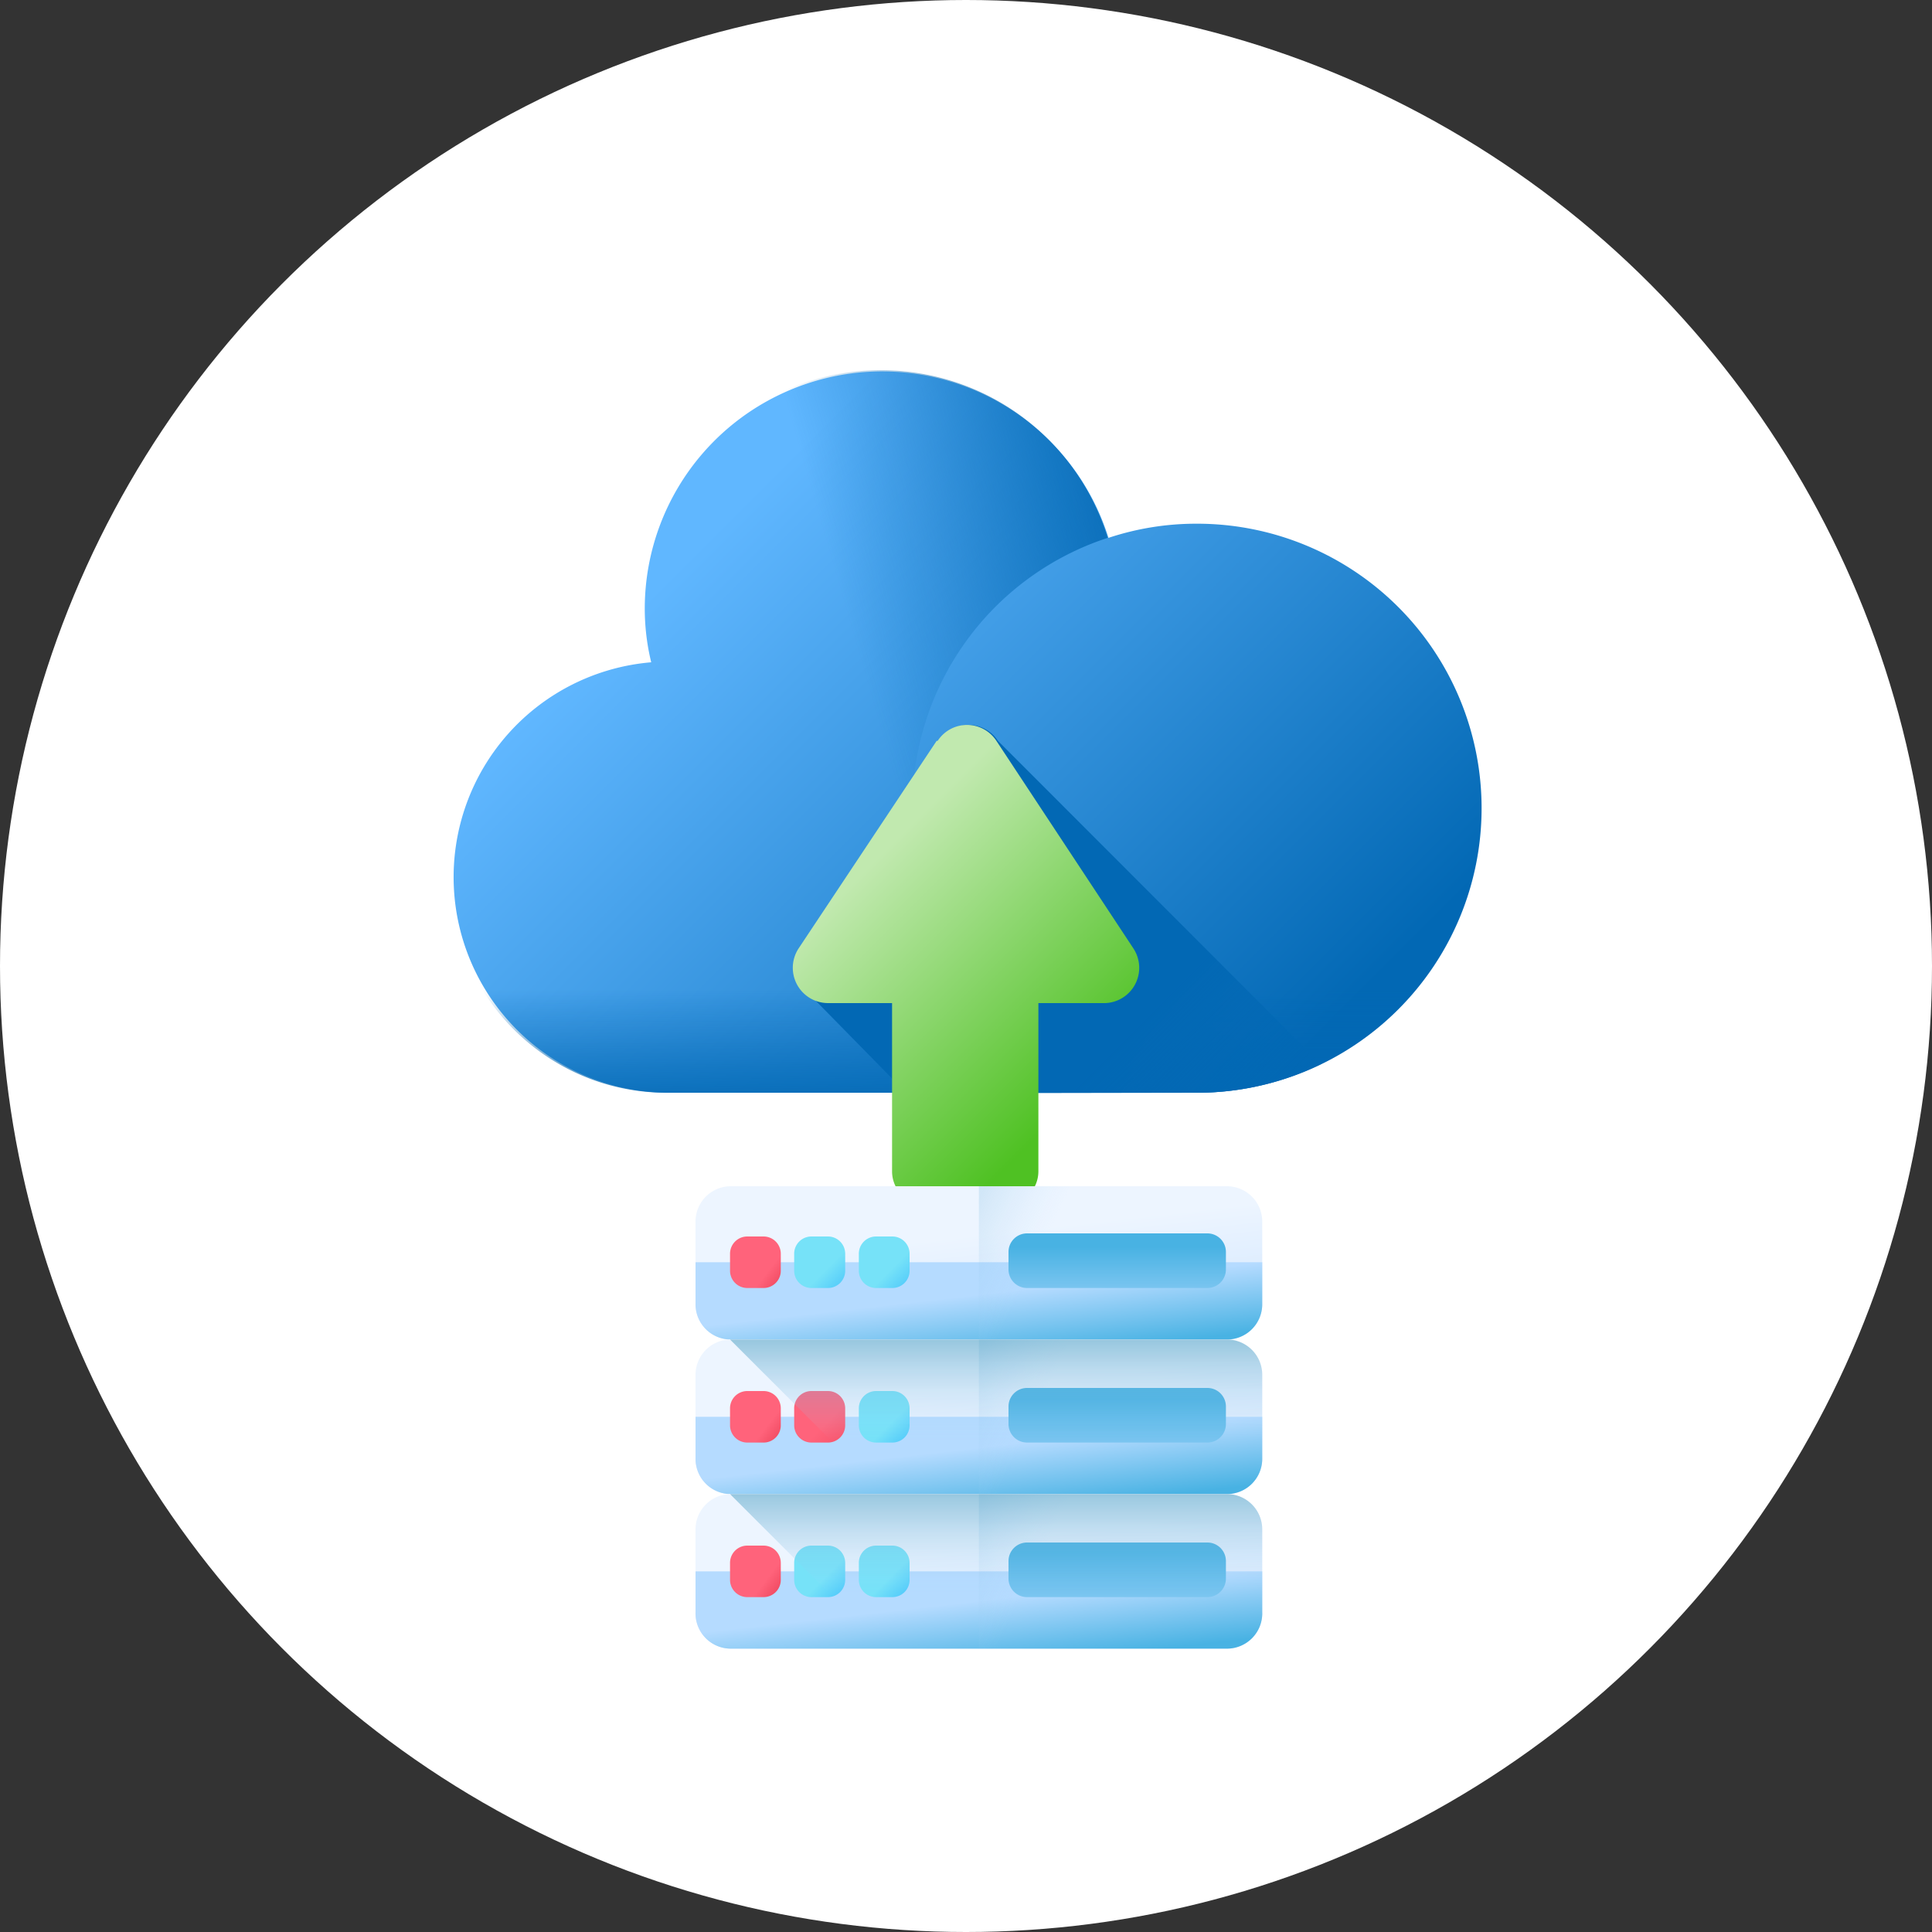 <svg id="Layer_1" data-name="Layer 1" xmlns="http://www.w3.org/2000/svg" xmlns:xlink="http://www.w3.org/1999/xlink" viewBox="0 0 75 75"><rect x="0" y="0" width="75" height="75" fill="#333333" stroke="none"/><defs><style>.cls-1{fill:#fff;}.cls-2{fill:url(#linear-gradient);}.cls-3{fill:url(#linear-gradient-2);}.cls-4{fill:url(#linear-gradient-3);}.cls-5{fill:url(#linear-gradient-4);}.cls-6{fill:url(#linear-gradient-5);}.cls-7{fill:url(#linear-gradient-6);}.cls-8{fill:url(#linear-gradient-7);}.cls-9{fill:url(#linear-gradient-8);}.cls-10{fill:url(#linear-gradient-9);}.cls-11{fill:url(#linear-gradient-10);}.cls-12{fill:url(#linear-gradient-11);}.cls-13{fill:url(#linear-gradient-12);}.cls-14{fill:url(#linear-gradient-13);}.cls-15{fill:url(#linear-gradient-14);}.cls-16{fill:url(#linear-gradient-15);}.cls-17{fill:url(#linear-gradient-16);}.cls-18{fill:url(#linear-gradient-17);}.cls-19{fill:url(#linear-gradient-18);}.cls-20{fill:url(#linear-gradient-19);}.cls-21{fill:url(#linear-gradient-20);}.cls-22{fill:url(#linear-gradient-21);}.cls-23{fill:url(#linear-gradient-22);}.cls-24{fill:url(#linear-gradient-23);}.cls-25{fill:url(#linear-gradient-24);}.cls-26{fill:url(#linear-gradient-25);}.cls-27{fill:url(#linear-gradient-26);}.cls-28{fill:url(#linear-gradient-27);}.cls-29{fill:url(#linear-gradient-28);}</style><linearGradient id="linear-gradient" x1="24.63" y1="433.65" x2="46.21" y2="412.07" gradientTransform="matrix(1, 0, 0, -1, 1.3, 456.04)" gradientUnits="userSpaceOnUse"><stop offset="0" stop-color="#60b7ff"/><stop offset="1" stop-color="#0268b4"/></linearGradient><linearGradient id="linear-gradient-2" x1="35.77" y1="417.63" x2="35.77" y2="412.59" gradientTransform="matrix(1, 0, 0, -1, 1.3, 456.04)" gradientUnits="userSpaceOnUse"><stop offset="0" stop-color="#0268b4" stop-opacity="0"/><stop offset="1" stop-color="#0268b4"/></linearGradient><linearGradient id="linear-gradient-3" x1="32.05" y1="430.61" x2="44.38" y2="434.19" xlink:href="#linear-gradient-2"/><linearGradient id="linear-gradient-4" x1="49.84" y1="404.3" x2="40.39" y2="413.74" xlink:href="#linear-gradient-2"/><linearGradient id="linear-gradient-5" x1="31.14" y1="421.11" x2="39.65" y2="412.6" gradientTransform="matrix(1, 0, 0, -1, 1.3, 456.04)" gradientUnits="userSpaceOnUse"><stop offset="0" stop-color="#c1e9af"/><stop offset="1" stop-color="#4fc123"/></linearGradient><linearGradient id="linear-gradient-6" x1="36.25" y1="408.07" x2="36.71" y2="404.05" gradientTransform="matrix(1, 0, 0, -1, 1.3, 456.04)" gradientUnits="userSpaceOnUse"><stop offset="0" stop-color="#edf5ff"/><stop offset="1" stop-color="#d5e8fe"/></linearGradient><linearGradient id="linear-gradient-7" x1="36.42" y1="405.75" x2="36.72" y2="403.11" gradientTransform="matrix(1, 0, 0, -1, 1.3, 456.04)" gradientUnits="userSpaceOnUse"><stop offset="0" stop-color="#b5dbff"/><stop offset="1" stop-color="#48b2e3"/></linearGradient><linearGradient id="linear-gradient-8" x1="38.75" y1="406.72" x2="27.64" y2="411.96" gradientTransform="matrix(1, 0, 0, -1, 1.3, 456.04)" gradientUnits="userSpaceOnUse"><stop offset="0" stop-color="#b5dbff" stop-opacity="0"/><stop offset="0.17" stop-color="#8fc5e9" stop-opacity="0.17"/><stop offset="0.45" stop-color="#56a4c8" stop-opacity="0.45"/><stop offset="0.7" stop-color="#2d8db1" stop-opacity="0.7"/><stop offset="0.89" stop-color="#147ea2" stop-opacity="0.88"/><stop offset="1" stop-color="#0b799d"/></linearGradient><linearGradient id="linear-gradient-9" x1="27.67" y1="405.59" x2="28.57" y2="404.9" gradientTransform="matrix(1, 0, 0, -1, 1.3, 456.04)" gradientUnits="userSpaceOnUse"><stop offset="0" stop-color="#ff637b"/><stop offset="1" stop-color="#e63950"/></linearGradient><linearGradient id="linear-gradient-10" x1="32.43" y1="405.9" x2="34.55" y2="403.77" gradientTransform="matrix(1, 0, 0, -1, 1.3, 456.04)" gradientUnits="userSpaceOnUse"><stop offset="0" stop-color="#76e2f8"/><stop offset="1" stop-color="#0095ff"/></linearGradient><linearGradient id="linear-gradient-11" x1="29.92" y1="405.9" x2="32.05" y2="403.77" xlink:href="#linear-gradient-10"/><linearGradient id="linear-gradient-12" x1="41.91" y1="404.08" x2="41.91" y2="407.64" xlink:href="#linear-gradient-7"/><linearGradient id="linear-gradient-13" x1="36.25" y1="402.13" x2="36.71" y2="398.1" xlink:href="#linear-gradient-6"/><linearGradient id="linear-gradient-14" x1="36.42" y1="399.81" x2="36.72" y2="397.17" xlink:href="#linear-gradient-7"/><linearGradient id="linear-gradient-15" x1="38.75" y1="400.77" x2="27.64" y2="406.02" xlink:href="#linear-gradient-8"/><linearGradient id="linear-gradient-16" x1="27.67" y1="399.64" x2="28.57" y2="398.95" xlink:href="#linear-gradient-9"/><linearGradient id="linear-gradient-17" x1="32.43" y1="399.95" x2="34.55" y2="397.82" xlink:href="#linear-gradient-10"/><linearGradient id="linear-gradient-18" x1="29.92" y1="399.95" x2="32.05" y2="397.82" xlink:href="#linear-gradient-9"/><linearGradient id="linear-gradient-19" x1="41.91" y1="398.13" x2="41.91" y2="401.7" xlink:href="#linear-gradient-7"/><linearGradient id="linear-gradient-20" x1="36.25" y1="396.18" x2="36.71" y2="392.15" xlink:href="#linear-gradient-6"/><linearGradient id="linear-gradient-21" x1="36.42" y1="393.86" x2="36.72" y2="391.22" xlink:href="#linear-gradient-7"/><linearGradient id="linear-gradient-22" x1="38.75" y1="394.82" x2="27.64" y2="400.07" xlink:href="#linear-gradient-8"/><linearGradient id="linear-gradient-23" x1="27.67" y1="393.69" x2="28.57" y2="393.01" xlink:href="#linear-gradient-9"/><linearGradient id="linear-gradient-24" x1="32.43" y1="394" x2="34.55" y2="391.88" xlink:href="#linear-gradient-10"/><linearGradient id="linear-gradient-25" x1="29.92" y1="394" x2="32.05" y2="391.88" xlink:href="#linear-gradient-10"/><linearGradient id="linear-gradient-26" x1="41.91" y1="392.18" x2="41.91" y2="395.75" xlink:href="#linear-gradient-7"/><linearGradient id="linear-gradient-27" x1="37.24" y1="400.12" x2="37.24" y2="407.55" xlink:href="#linear-gradient-8"/><linearGradient id="linear-gradient-28" x1="37.24" y1="394.17" x2="37.24" y2="401.6" xlink:href="#linear-gradient-8"/></defs><title>16-icons-ukh-2021-v2</title><circle class="cls-1" cx="37.5" cy="37.5" r="37.5"/><path class="cls-2" d="M46.46,20.33a10.81,10.81,0,0,0-3.43.55,9.21,9.21,0,0,0-18,2.7,8.81,8.81,0,0,0,.25,2.13,8.37,8.37,0,0,0,.59,16.71h20.6a11,11,0,0,0,0-22.09Z"/><path class="cls-3" d="M17.56,35.09a8.38,8.38,0,0,0,8.3,7.33h20.6a11.06,11.06,0,0,0,10.4-7.33Z"/><path class="cls-4" d="M35.42,31.37a9.79,9.79,0,0,0,.08,1.33,9,9,0,0,1-1.28.09A9.21,9.21,0,1,1,43,20.88,11,11,0,0,0,35.42,31.37Z"/><path class="cls-5" d="M46.46,42.42a10.94,10.94,0,0,0,4.82-1.11L38.74,28.76h0a1.35,1.35,0,0,0-2.27,0l-5.33,8.06a1.37,1.37,0,0,0,.4,1.9L34.76,42v.44Z"/><path class="cls-6" d="M36.36,28.76,31,36.82a1.37,1.37,0,0,0,1.14,2.12h2.49v6.52A1.3,1.3,0,0,0,36,46.77h3a1.3,1.3,0,0,0,1.31-1.31V38.94h2.49A1.37,1.37,0,0,0,44,36.82l-5.32-8.06a1.36,1.36,0,0,0-2.28,0Z"/><path class="cls-7" d="M47.63,52H28.37A1.37,1.37,0,0,1,27,50.64V47.42a1.37,1.37,0,0,1,1.37-1.37H47.63A1.37,1.37,0,0,1,49,47.42v3.22A1.37,1.37,0,0,1,47.63,52Z"/><path class="cls-8" d="M27,49v1.61A1.37,1.37,0,0,0,28.37,52H47.63A1.37,1.37,0,0,0,49,50.64V49Z"/><path class="cls-9" d="M47.63,46.05H38v6h9.63A1.37,1.37,0,0,0,49,50.64V47.42A1.37,1.37,0,0,0,47.63,46.05Z"/><path class="cls-10" d="M29.62,50H29a.67.67,0,0,1-.66-.67v-.64A.67.67,0,0,1,29,48h.64a.67.67,0,0,1,.67.67v.64A.67.67,0,0,1,29.62,50Z"/><path class="cls-11" d="M34.66,50H34a.67.67,0,0,1-.66-.67v-.64A.67.67,0,0,1,34,48h.65a.67.67,0,0,1,.66.67v.64A.67.67,0,0,1,34.66,50Z"/><path class="cls-12" d="M32.14,50H31.5a.67.67,0,0,1-.67-.67v-.64A.67.67,0,0,1,31.5,48h.64a.67.67,0,0,1,.67.67v.64A.67.67,0,0,1,32.14,50Z"/><path class="cls-13" d="M46.87,50h-7a.72.72,0,0,1-.72-.72v-.68a.72.72,0,0,1,.72-.72h7a.72.72,0,0,1,.72.72v.68A.72.72,0,0,1,46.87,50Z"/><path class="cls-14" d="M47.63,58H28.37A1.37,1.37,0,0,1,27,56.61V53.39A1.37,1.37,0,0,1,28.37,52H47.63A1.37,1.37,0,0,1,49,53.39v3.22A1.37,1.37,0,0,1,47.63,58Z"/><path class="cls-15" d="M27,55v1.61A1.37,1.37,0,0,0,28.37,58H47.63A1.37,1.37,0,0,0,49,56.61V55Z"/><path class="cls-16" d="M47.63,52H38v6h9.63A1.37,1.37,0,0,0,49,56.61V53.39A1.37,1.37,0,0,0,47.63,52Z"/><path class="cls-17" d="M29.62,56H29a.67.67,0,0,1-.66-.67v-.64A.67.67,0,0,1,29,54h.64a.67.67,0,0,1,.67.67v.64A.67.67,0,0,1,29.62,56Z"/><path class="cls-18" d="M34.66,56H34a.67.67,0,0,1-.66-.67v-.64A.67.67,0,0,1,34,54h.65a.67.67,0,0,1,.66.67v.64A.67.67,0,0,1,34.66,56Z"/><path class="cls-19" d="M32.14,56H31.5a.67.67,0,0,1-.67-.67v-.64A.67.67,0,0,1,31.5,54h.64a.67.67,0,0,1,.67.67v.64A.67.67,0,0,1,32.14,56Z"/><path class="cls-20" d="M46.87,56h-7a.72.72,0,0,1-.72-.72v-.68a.72.72,0,0,1,.72-.72h7a.72.72,0,0,1,.72.72v.68a.72.72,0,0,1-.72.72Z"/><path class="cls-21" d="M47.63,64H28.37A1.37,1.37,0,0,1,27,62.58V59.36A1.37,1.37,0,0,1,28.37,58H47.63A1.37,1.37,0,0,1,49,59.36v3.22A1.37,1.37,0,0,1,47.63,64Z"/><path class="cls-22" d="M27,61v1.61A1.37,1.37,0,0,0,28.37,64H47.63A1.37,1.37,0,0,0,49,62.58V61Z"/><path class="cls-23" d="M47.63,58H38v6h9.63A1.37,1.37,0,0,0,49,62.58V59.36A1.37,1.37,0,0,0,47.63,58Z"/><path class="cls-24" d="M29.62,62H29a.67.67,0,0,1-.66-.67v-.64A.67.67,0,0,1,29,60h.64a.67.67,0,0,1,.67.67v.64A.67.67,0,0,1,29.62,62Z"/><path class="cls-25" d="M34.66,62H34a.67.67,0,0,1-.66-.67v-.64A.67.67,0,0,1,34,60h.65a.67.67,0,0,1,.66.67v.64A.67.67,0,0,1,34.66,62Z"/><path class="cls-26" d="M32.14,62H31.5a.67.67,0,0,1-.67-.67v-.64A.67.67,0,0,1,31.5,60h.64a.67.67,0,0,1,.67.67v.64A.67.67,0,0,1,32.14,62Z"/><path class="cls-27" d="M46.87,62h-7a.72.72,0,0,1-.72-.72v-.68a.72.72,0,0,1,.72-.72h7a.72.72,0,0,1,.72.72v.68A.72.72,0,0,1,46.87,62Z"/><path class="cls-28" d="M49,53.39v3.22A1.37,1.37,0,0,1,47.63,58H34.34l-6-6H47.63A1.37,1.37,0,0,1,49,53.39Z"/><path class="cls-29" d="M49,59.36v3.22A1.37,1.37,0,0,1,47.63,64H34.34l-6-6H47.63A1.37,1.37,0,0,1,49,59.36Z"/></svg>